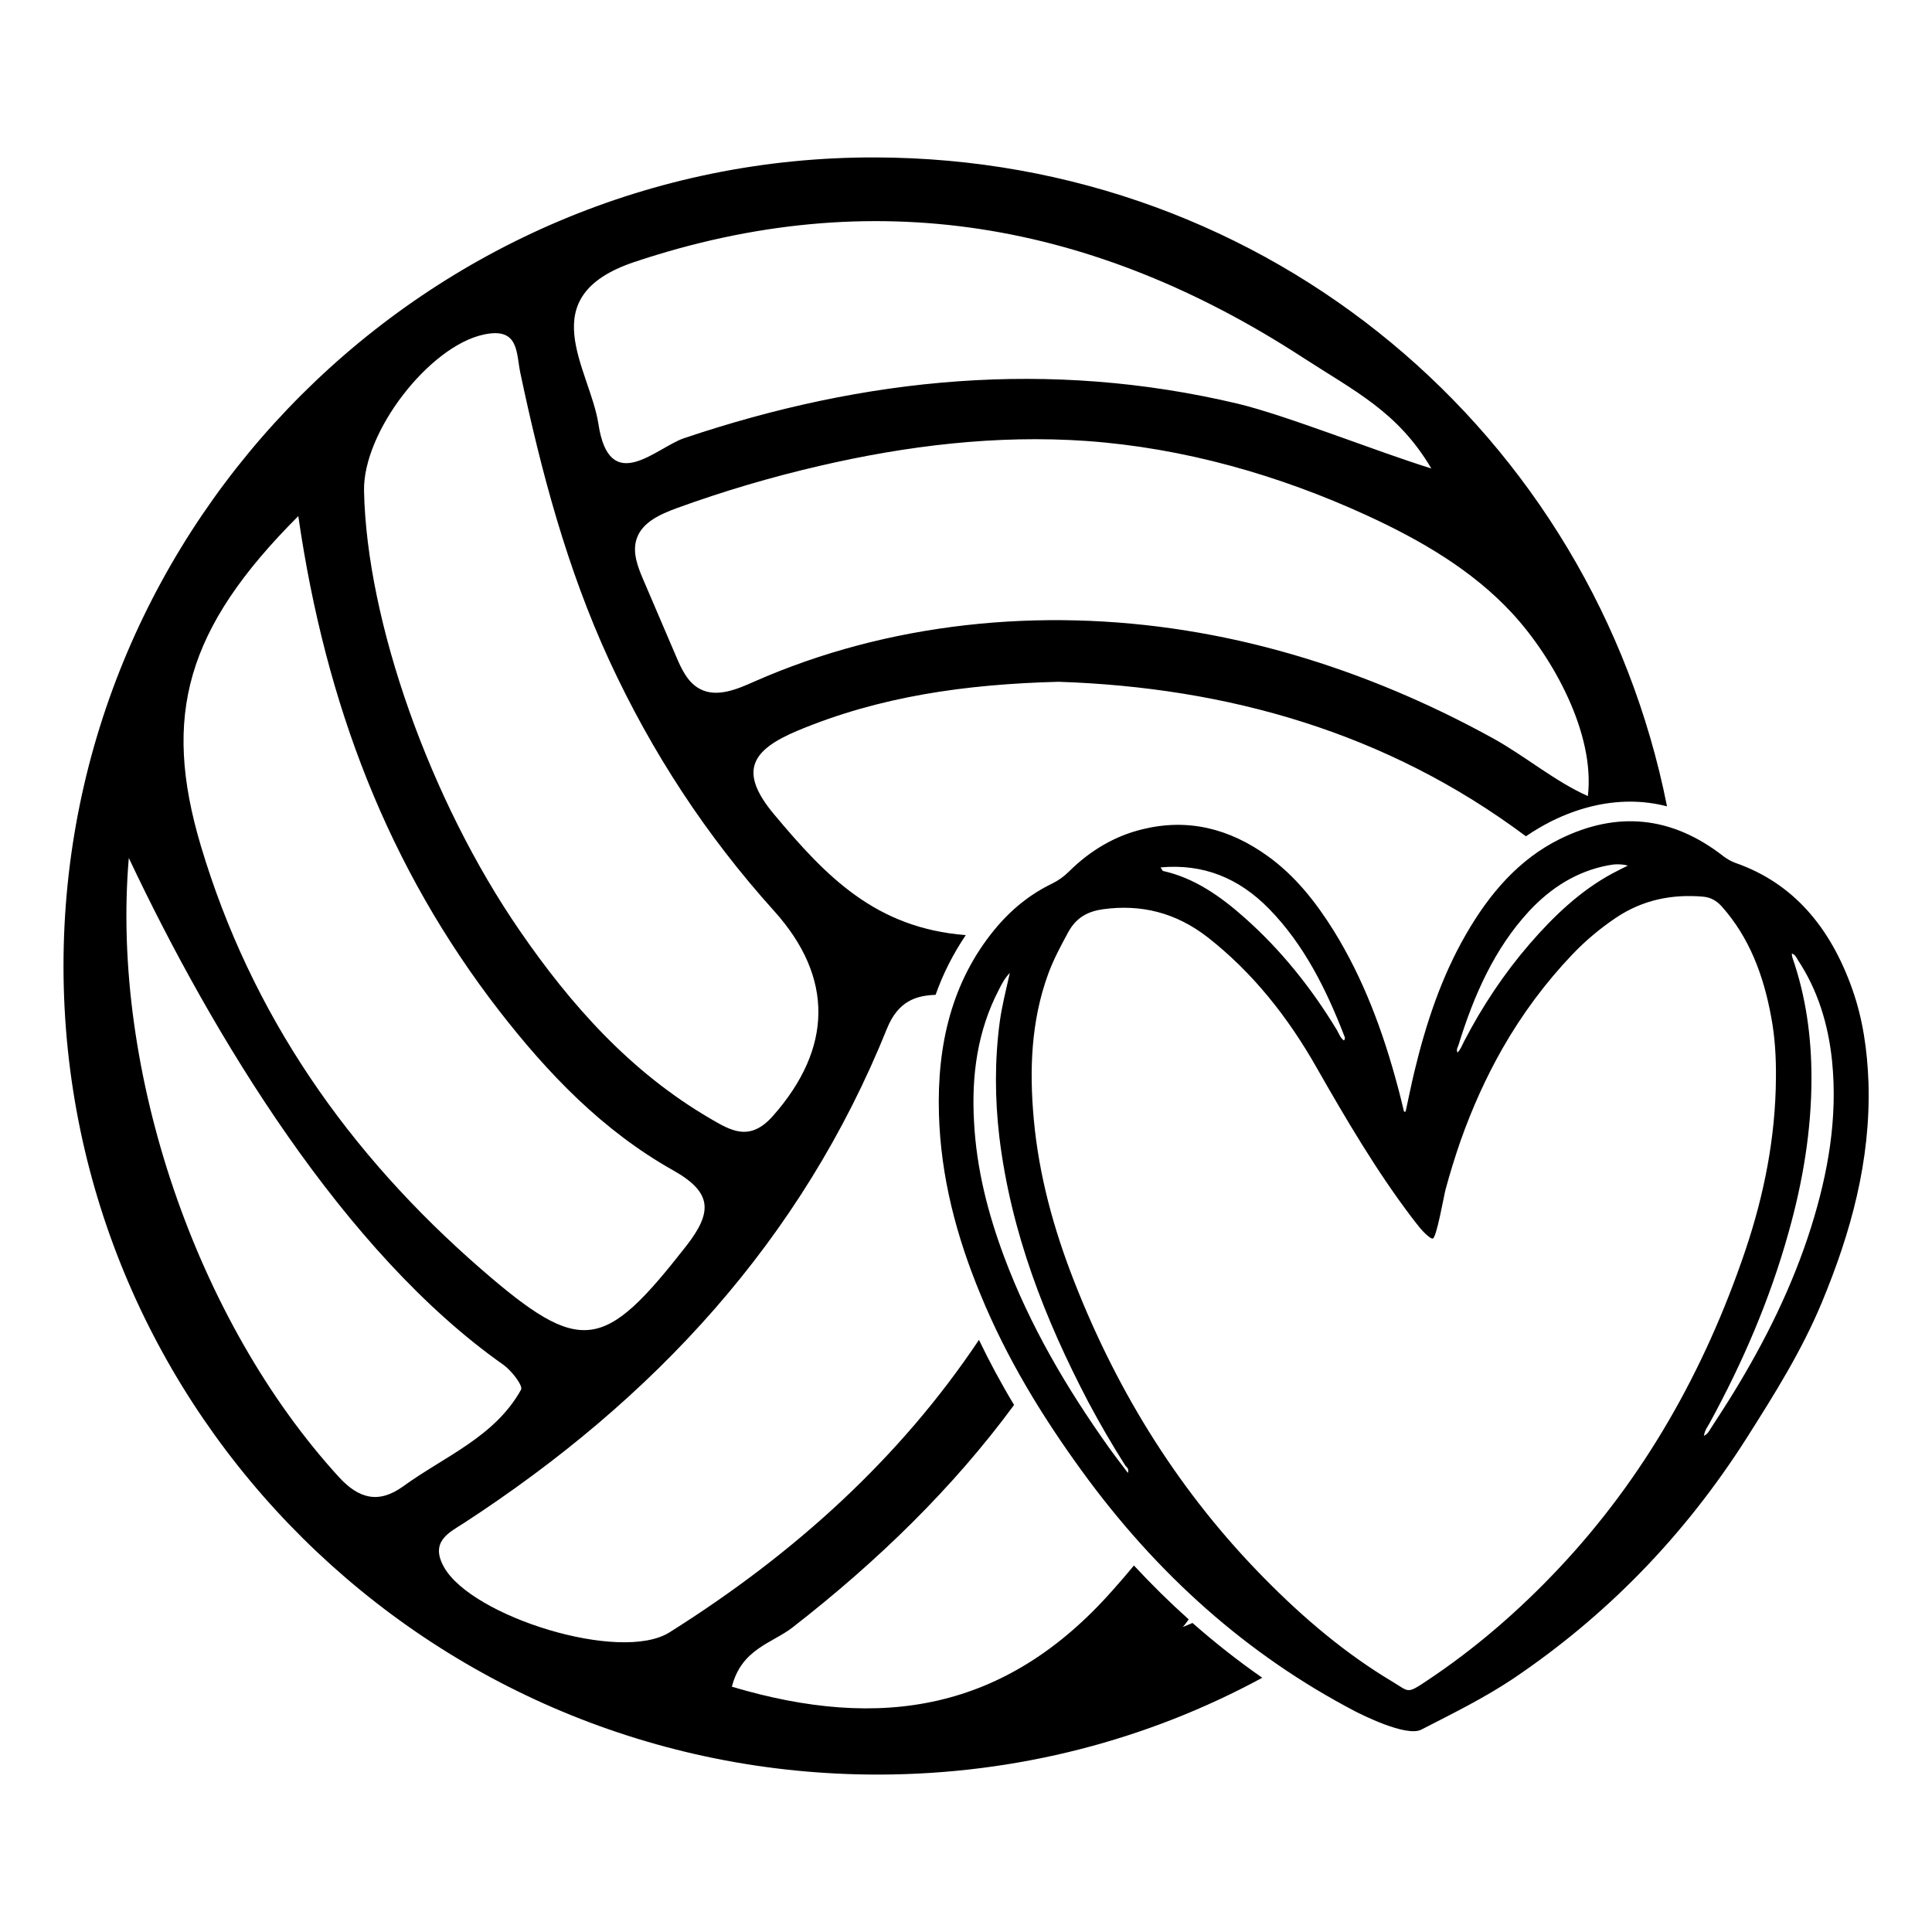 <?xml version="1.0" encoding="utf-8"?>
<!-- Generator: Adobe Illustrator 24.3.0, SVG Export Plug-In . SVG Version: 6.00 Build 0)  -->
<svg version="1.1" id="Layer_1" xmlns="http://www.w3.org/2000/svg" xmlns:xlink="http://www.w3.org/1999/xlink" x="0px" y="0px"
	 viewBox="0 0 864 864" style="enable-background:new 0 0 864 864;" xml:space="preserve">
<path d="M828.3,442.2c-9.8-27.6-26.4-47.3-52.2-56.3c-1.9-0.7-3.7-1.7-5.4-3c-23.1-18-47.5-20.3-73.1-7.7
	c-18.2,9-31.5,24.3-42.1,42.8c-10.9,18.9-17.8,39.7-23,61.3c-1.4,5.9-2.6,11.9-3.9,17.8c-0.2,0-0.5,0-0.7,0.1
	c-0.9-3.6-1.7-7.2-2.7-10.8c-6.6-24.9-15.4-48.6-28.7-70.1c-8.1-13-17.4-24.7-29.5-33.4c-17.2-12.4-35.7-17-55.9-12.1
	c-12.5,3-23.5,9.5-33,18.9c-2.3,2.3-4.7,4-7.5,5.4c-10,4.8-18.6,11.8-25.9,20.7c-19.1,23.3-25.7,51.6-24.8,82.4
	c0.8,28.3,7.9,54.9,18.5,80.5c11.8,28.8,27.6,54.6,45.4,79.1c33.6,46.3,74.1,82.4,122.4,107.6c1.8,0.9,22.6,11.6,29.4,8.1
	c13.8-7.1,27.7-13.9,40.8-22.6c41.6-28,76.7-63.7,104.9-108.1c12.3-19.4,24.5-38.8,33.5-60.5c12.9-31.1,21.8-63.1,20.8-97.9
	C835.1,469.8,833.1,455.7,828.3,442.2z M652.2,467.5c6.9-22.4,16.1-43.2,31.5-59.9c10-10.8,21.7-18,35.4-20.6
	c2.9-0.6,5.8-0.7,8.9,0.1c-2.4,1.2-4.7,2.3-7.1,3.6c-14.2,7.7-26,18.9-36.9,31.5c-11.3,13.1-21,27.6-29.2,43.4
	c-0.9,1.8-1.6,3.7-3,5.1C651.2,469.5,651.8,468.5,652.2,467.5z M567.6,406.5c15.5,15.9,25.5,35.8,33.7,57.1c0.2,0.5,0.3,1.1-0.3,1.7
	c-1.5-1-2.2-3-3.1-4.6c-11.5-19-25.1-35.9-41.2-50.2c-10.9-9.7-22.6-17.9-36.6-21c-0.2-0.1-0.4-0.5-1.1-1.6
	C538,386.2,553.9,392.5,567.6,406.5z M504.4,658.7c-3-4-5.9-7.7-8.6-11.5c-18.7-26.3-35.2-54.2-46.8-85.3
	c-7.2-19.3-12.3-39.2-13.4-60.1c-1.2-20.8,1.5-40.7,11-59c1.3-2.6,2.6-5.2,5-7.7c-1.7,7.6-3.5,14.6-4.5,21.8
	c-2.3,17.2-2.2,34.3-0.2,51.5c5.2,42.8,20.4,81.5,39.7,118.4c5.2,9.8,10.8,19.4,16.7,28.7C503.9,656.2,505,656.8,504.4,658.7z
	 M697,701.5c-18,19.1-37.6,36-59,50.2c-9,6-7.7,4.9-15.4,0.3c-20.9-12.5-39.7-28.4-57.2-46.2c-36.9-37.4-65.1-81.8-85-132.7
	c-9.1-23.2-15.8-47.3-18.1-72.7c-2-22-1.2-43.8,6.4-64.7c2.4-6.6,5.7-12.7,9-18.8c3.7-6.8,9.1-9.4,15.7-10.3
	c16.9-2.3,32.4,1.5,46.6,12.5c20.1,15.7,36,35.7,49,58.7c13,22.8,26.6,45.9,42.3,66.6c2.5,3.2,5.1,6.9,8.3,9.1
	c0.3,0.2,0.7,0.4,1.1,0.4c1.7-0.1,5-19.1,5.7-21.7c2-7.5,4.3-14.9,6.8-22.1c5.1-14.4,11.3-28.2,18.7-41.2
	c8.8-15.4,19.3-29.5,31.2-42c6-6.3,12.6-11.8,19.6-16.5c12.1-8.1,25.2-10.6,39-9.4c3.2,0.3,5.9,1.7,8.3,4.4
	c12.3,13.8,18.7,30.8,22.1,49.5c1.7,9,2.2,18.2,2.1,27.4c-0.2,26.5-5.3,52-13.6,76.7C762.2,613.5,734.8,661.4,697,701.5z M810,548.6
	c-8.4,26.7-20.6,51.1-34.8,74.3c-3.3,5.4-6.8,10.7-10.2,16c-0.7,1.1-1.3,2.4-3,3.2c0.4-2.6,1.7-4.1,2.6-5.8
	c14.7-26.9,26.9-55.1,35.3-85.3c6.3-22.4,10.2-45.4,10.2-68.9c0-18.5-2.5-36.5-8.5-53.8c-0.2-0.5-0.2-1.1-0.3-1.9
	c1.5,0.5,2.1,1.8,2.7,2.9c8.9,13.4,13.6,28.7,15.3,45.1C821.9,500,817.5,524.6,810,548.6z"/>
<path d="M533.3,725.8c-1.4,0.6-2.9,1.2-4.3,1.8c0.9-1.1,1.8-2.2,2.6-3.4c-8.5-7.6-16.6-15.6-24.5-24.1c-3.2,3.9-6.5,7.7-9.9,11.5
	c-47.5,53.5-103.2,62.6-169.9,42.7c4.3-16.9,17.9-19.4,27-26.4c38.2-29.7,71.9-62.5,99.2-99.6c-5.9-9.8-11.1-19.5-15.7-29.1
	c-35.2,52.7-82.4,95.6-138.4,130.8c-21.9,13.8-88.3-7-100.8-29.1c-6.5-11.5,2.2-15.5,8.9-19.8c84.8-55.2,151-126.3,189.2-221.2
	c5-12.3,13.1-14.7,21.7-15c3.4-9.6,7.9-18.4,13.5-26.7c-40.3-3.2-62.3-26-85.8-54.1c-16.1-19.3-9.9-28.7,10.5-37.3
	c36.6-15.3,74.8-20.8,116.8-21.9c75.2,2.5,146.7,22.5,209,69.1c3.6-2.5,7.4-4.7,11.3-6.7c11.9-5.9,23.8-8.8,35.3-8.8
	c5.6,0,11.1,0.7,16.5,2.1C712.4,194.2,567.7,70.8,391.4,70.4c-199.8-0.5-363.4,162.8-363,362.3C28.8,632.1,192.2,793.9,393,793.6
	c62.2-0.1,120.6-15.7,171.5-43.3C553.7,742.8,543.3,734.6,533.3,725.8z M676.3,274.3c18.2,19.7,37.1,53.8,33.8,81.7
	c-14.5-6.4-28.1-17.9-42.2-25.7c-14.3-7.9-28.9-15-43.9-21.3c-30-12.6-61.4-21.9-93.5-27c-65-10.4-133.2-3.7-193.4,22.9
	c-7.6,3.4-16.5,7.1-23.9,3.3c-5.6-2.8-8.5-9.1-10.9-14.8c-4.9-11.4-9.7-22.7-14.6-34.1c-2.5-5.8-5-12.3-3-18.3
	c2.4-7.4,10.5-11,17.8-13.7c20.9-7.6,42.2-13.9,63.8-18.9c39.1-9.1,79.4-14,119.5-11.2c43.5,3.1,86.1,15.2,125.7,33.4
	C635.2,241.5,658.5,255,676.3,274.3z M283.6,117.2c106.9-35.8,205.9-17.8,298.9,42.6c23.4,15.2,42.6,24.3,57.6,49.7
	c-24.3-7.5-64.9-23.8-86.7-29c-84-19.9-166.3-11.9-247.6,15.5c-12.3,4.2-33.3,26.2-38.2-6.5C263.7,164.7,237.5,132.7,283.6,117.2z
	 M216.4,149.6c15.8-3.4,14.4,8.2,16.3,17.2c9.3,44,20.8,87.3,39.7,128.4c19,41.2,43.5,78.6,73.8,112.2c26.9,29.9,26,61.5-0.4,91.5
	c-10.5,12-19,6.7-28.4,1.2c-35.4-20.7-62-50.5-84.9-83.8C192.3,358,164,277.9,162.8,219.6C162.2,193.1,192.1,154.7,216.4,149.6z
	 M133.4,230.8c12.2,84.3,40.3,157.3,89.9,221.3c21.8,28.1,46.3,53.6,77.6,71.2c17.4,9.8,18.1,18.4,6,33.9
	c-36.9,47.2-46.9,49.3-91.8,10.3C155.9,516,112.4,454,89.8,378.2C72.5,320.1,83.1,281.1,133.4,230.8z M151.7,660.7
	C87.9,591,49.5,479.1,57.6,383.7c37.5,79.4,96.2,176.5,167.6,226.7c3.6,2.6,8.8,9.3,7.8,11.1c-11.8,21.2-34.3,29.8-52.7,43.2
	C169.2,672.7,160.4,670.1,151.7,660.7z"/>
</svg>

